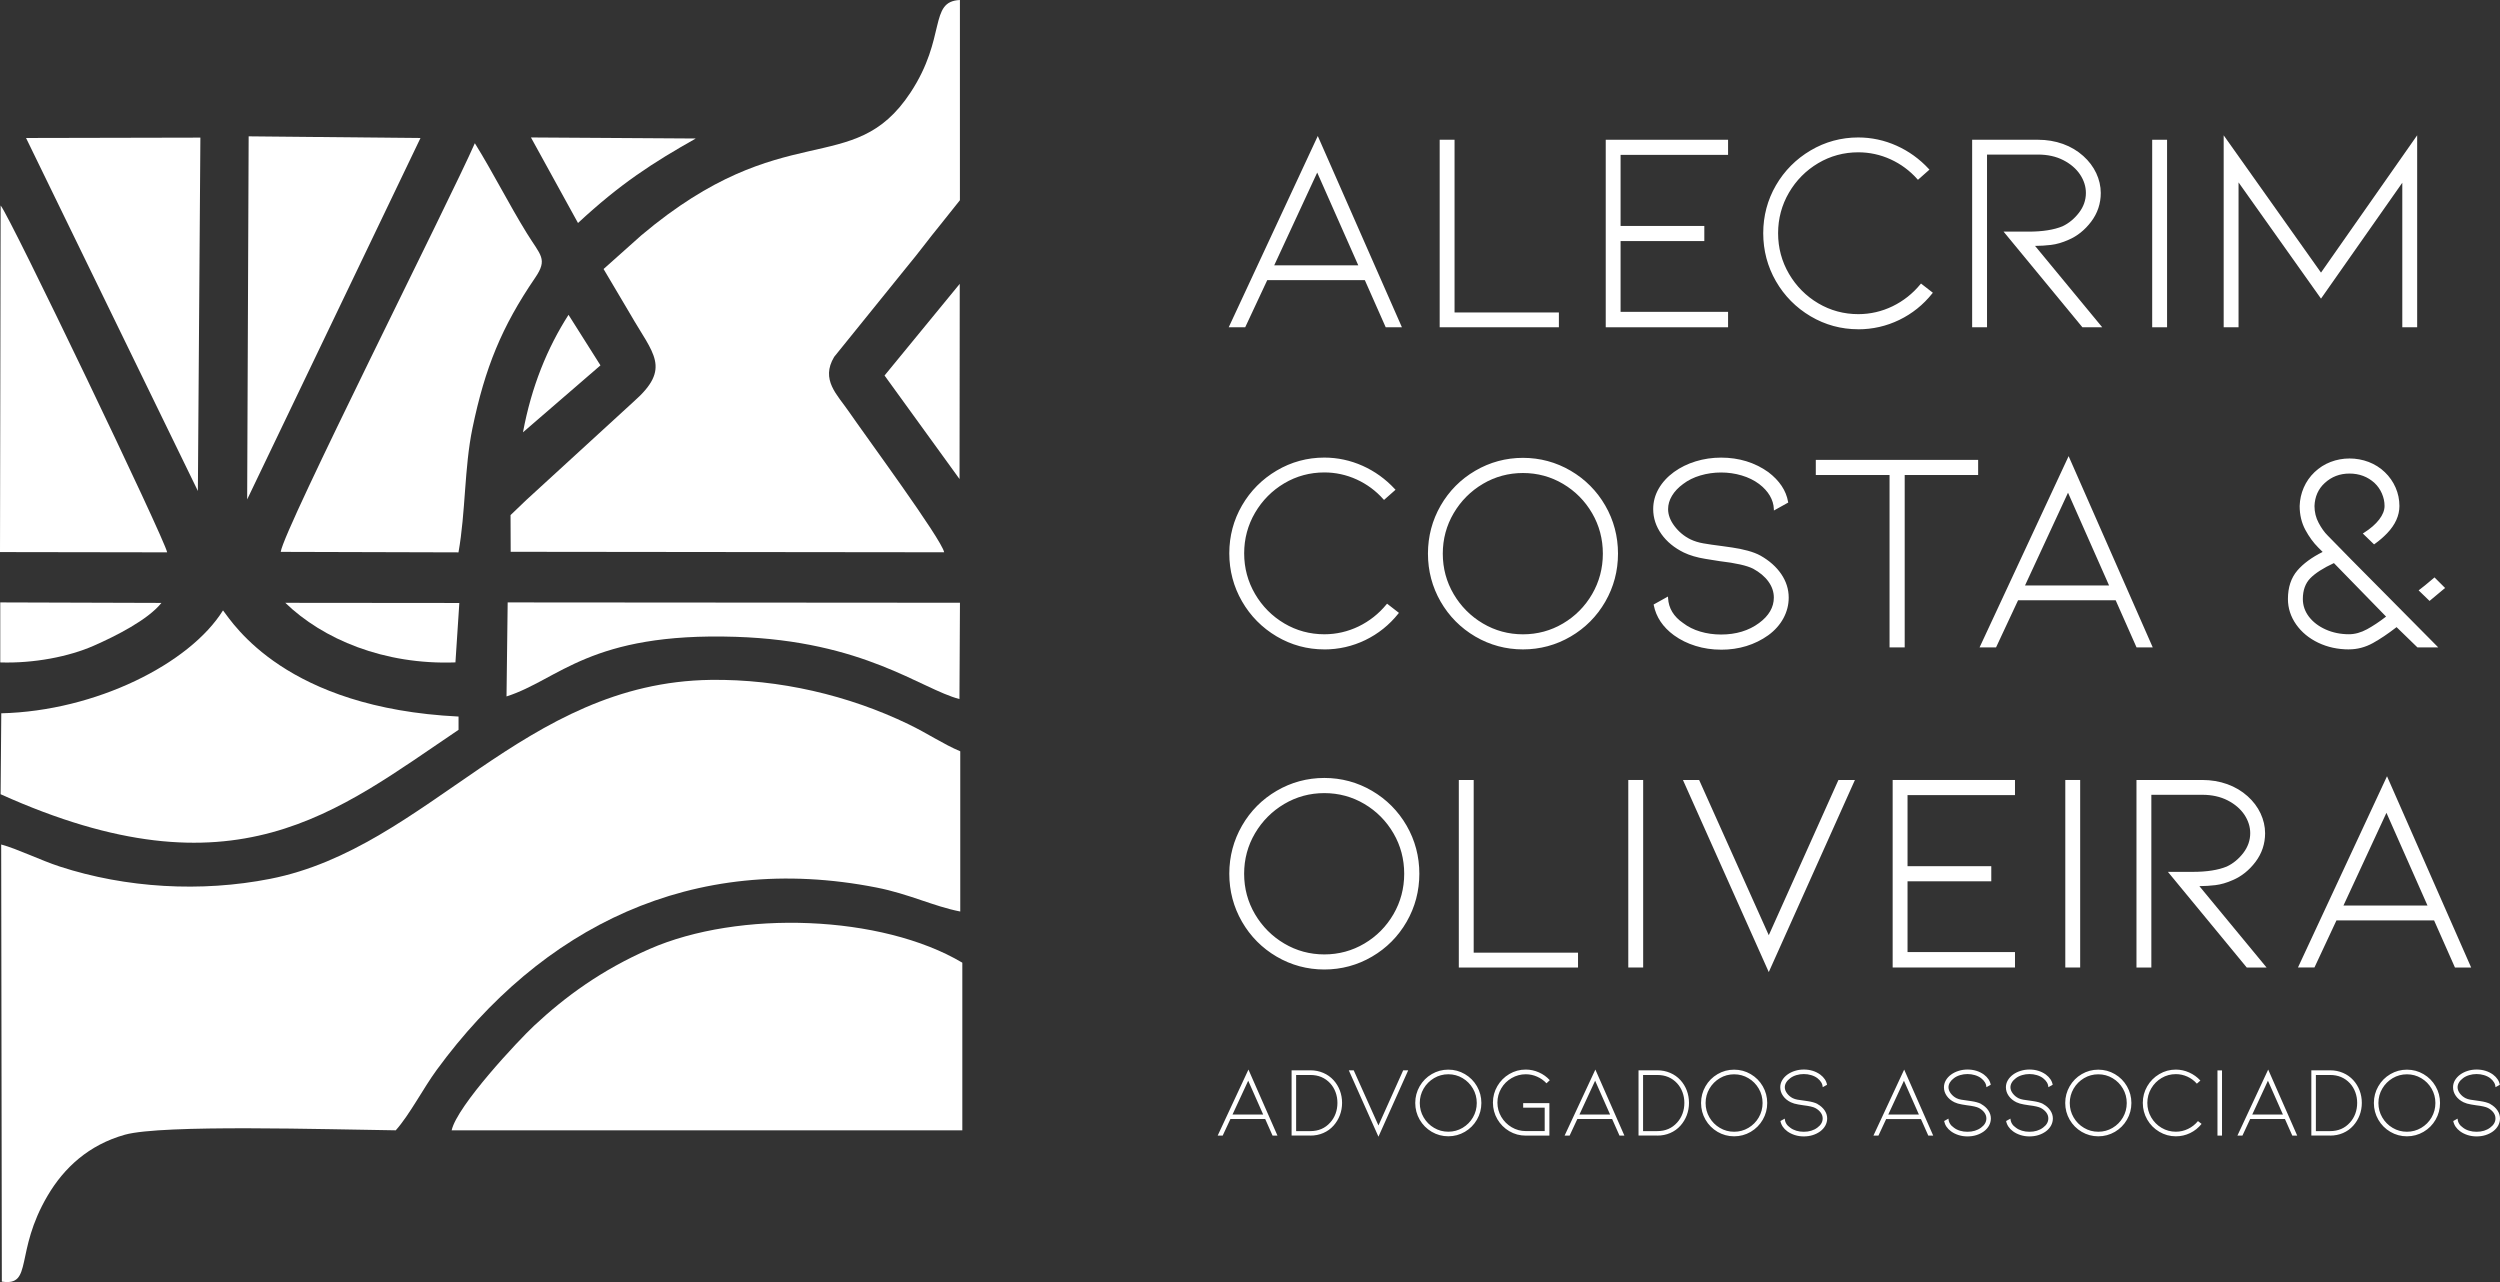 <svg xmlns="http://www.w3.org/2000/svg" width="234" height="120" viewBox="0 0 234 120" fill="none"><rect x="0" y="0" width="234" height="120" fill="#333333" stroke="none"/><g clip-path="url(#clip0_607_461)"><path fill-rule="evenodd" clip-rule="evenodd" d="M0.111 79.048L0.172 119.959C3.127 120.412 1.326 117.22 4.462 111.907C5.993 109.31 8.295 107.163 11.697 106.207C15.22 105.235 30.592 105.716 37.042 105.798C38.336 104.351 39.629 101.843 40.879 100.14C50.654 86.79 64.793 79.684 82.039 83.073C85.092 83.671 87.391 84.836 89.88 85.318V70.321C88.295 69.656 86.862 68.668 85.032 67.785C79.433 65.081 72.939 63.554 66.534 63.637C48.974 63.865 40.064 79.352 25.291 82.259C18.829 83.532 11.793 83.13 5.587 81.106C3.796 80.523 1.602 79.441 0.111 79.045V79.048Z" fill="white"></path><path fill-rule="evenodd" clip-rule="evenodd" d="M47.797 51.648L88.374 51.693C88.136 50.467 81.008 40.794 79.445 38.514C78.373 36.95 76.784 35.55 78.081 33.4L84.765 25.129C86.144 23.467 86.864 22.444 87.999 21.06L89.848 18.742V0C86.906 0.133 88.627 3.499 85.219 8.67C79.828 16.846 73.448 10.725 60.039 22.017L56.494 25.18L58.996 29.407C61.139 33.147 62.877 34.442 59.329 37.577L49.274 46.788L47.787 48.213L47.8 51.645L47.797 51.648Z" fill="white"></path><path fill-rule="evenodd" clip-rule="evenodd" d="M90.07 90.105C82.517 85.625 69.178 85.15 60.788 88.829C56.304 90.796 52.934 93.262 50.013 95.986C48.555 97.344 42.784 103.49 42.273 105.802H90.073V90.102L90.07 90.105Z" fill="white"></path><path fill-rule="evenodd" clip-rule="evenodd" d="M0.12 66.765L0.057 74.34C22.005 84.231 31.502 75.989 42.92 68.311V67.069C26.752 66.278 21.85 58.399 20.873 57.133C17.778 62.114 8.96 66.556 0.12 66.765Z" fill="white"></path><path fill-rule="evenodd" clip-rule="evenodd" d="M26.276 51.655L42.914 51.702C43.592 47.893 43.45 43.818 44.223 40.075C45.393 34.429 46.963 30.579 50.086 26.006C51.3 24.227 50.6 23.923 49.306 21.82C47.587 19.031 46.173 16.194 44.445 13.404C42.184 18.587 26.54 49.556 26.276 51.655Z" fill="white"></path><path fill-rule="evenodd" clip-rule="evenodd" d="M23.135 46.747L39.357 12.919L23.274 12.761L23.135 46.747Z" fill="white"></path><path fill-rule="evenodd" clip-rule="evenodd" d="M18.521 45.955L18.756 12.881L2.438 12.916L18.521 45.955Z" fill="white"></path><path fill-rule="evenodd" clip-rule="evenodd" d="M0 51.674L15.645 51.699C15.461 50.546 0.904 20.196 0.06 19.233L0 51.674Z" fill="white"></path><path fill-rule="evenodd" clip-rule="evenodd" d="M47.413 65.185C52.328 63.615 55.214 59.169 68.858 59.606C80.888 59.989 86.18 64.479 89.804 65.432L89.852 56.417L47.518 56.386L47.41 65.185H47.413Z" fill="white"></path><path fill-rule="evenodd" clip-rule="evenodd" d="M82.793 35.148L89.813 44.84L89.832 26.567L82.793 35.148Z" fill="white"></path><path fill-rule="evenodd" clip-rule="evenodd" d="M42.629 62L42.994 56.439L26.705 56.424C30.212 59.824 35.945 62.247 42.629 62Z" fill="white"></path><path fill-rule="evenodd" clip-rule="evenodd" d="M0.029 62.003C3.174 62.101 6.44 61.468 8.777 60.439C10.825 59.539 13.844 58.019 15.109 56.433L0.025 56.386V62L0.029 62.003Z" fill="white"></path><path fill-rule="evenodd" clip-rule="evenodd" d="M54.101 20.873C58.086 17.175 61.095 15.24 65.126 12.964L49.696 12.866L54.101 20.873Z" fill="white"></path><path fill-rule="evenodd" clip-rule="evenodd" d="M48.954 40.461L56.203 34.198L53.213 29.467C51.231 32.564 49.75 36.168 48.951 40.461H48.954Z" fill="white"></path><path fill-rule="evenodd" clip-rule="evenodd" d="M115.167 104.741L114.444 106.292H113.975L116.854 100.111L119.571 106.292H119.111L118.423 104.741H115.17H115.167ZM116.832 101.153L115.363 104.32H118.233L116.832 101.153ZM122.653 106.292C123.084 106.292 123.487 106.213 123.858 106.052C124.229 105.893 124.549 105.662 124.819 105.361C125.076 105.073 125.272 104.747 125.412 104.383C125.548 104.019 125.618 103.636 125.618 103.227C125.618 102.819 125.548 102.436 125.412 102.071C125.272 101.707 125.076 101.384 124.819 101.102C124.549 100.808 124.229 100.58 123.858 100.422C123.487 100.263 123.088 100.181 122.653 100.181H120.893V106.286H122.653V106.292ZM121.318 100.618H122.653C123.405 100.618 124.023 100.878 124.505 101.397C124.724 101.634 124.892 101.913 125.009 102.23C125.126 102.546 125.183 102.879 125.183 103.23C125.183 103.582 125.126 103.924 125.009 104.24C124.892 104.557 124.724 104.833 124.505 105.073C124.029 105.605 123.411 105.871 122.653 105.871H121.318V100.621V100.618ZM129.023 105.342L131.338 100.184H131.807L129.023 106.394L126.249 100.184H126.709L129.023 105.342ZM135.562 106.356C136.12 106.356 136.636 106.216 137.112 105.938C137.588 105.659 137.965 105.279 138.241 104.801C138.517 104.323 138.656 103.8 138.656 103.237C138.656 102.673 138.517 102.151 138.241 101.672C137.965 101.194 137.588 100.814 137.112 100.536C136.636 100.257 136.12 100.118 135.562 100.118C135.003 100.118 134.487 100.257 134.011 100.536C133.535 100.814 133.158 101.194 132.882 101.672C132.606 102.151 132.467 102.673 132.467 103.237C132.467 103.8 132.606 104.323 132.882 104.801C133.158 105.279 133.535 105.659 134.011 105.938C134.487 106.216 135.003 106.356 135.562 106.356ZM135.562 100.551C136.043 100.551 136.491 100.672 136.896 100.912C137.305 101.153 137.626 101.479 137.867 101.891C138.105 102.303 138.225 102.749 138.225 103.24C138.225 103.731 138.105 104.177 137.867 104.589C137.629 105 137.305 105.323 136.896 105.567C136.487 105.808 136.043 105.928 135.562 105.928C135.08 105.928 134.632 105.808 134.227 105.567C133.818 105.327 133.494 105 133.253 104.589C133.012 104.177 132.892 103.731 132.892 103.24C132.892 102.749 133.012 102.303 133.253 101.891C133.494 101.479 133.821 101.156 134.227 100.912C134.636 100.672 135.08 100.551 135.562 100.551ZM145.023 103.256H142.569V103.68H144.583V105.868H142.813C142.338 105.868 141.894 105.748 141.488 105.507C141.082 105.266 140.759 104.94 140.518 104.535C140.28 104.126 140.159 103.683 140.159 103.202C140.159 102.721 140.28 102.277 140.518 101.872C140.755 101.467 141.079 101.147 141.488 100.909C141.897 100.672 142.338 100.551 142.813 100.551C143.178 100.551 143.527 100.624 143.866 100.773C144.205 100.919 144.5 101.128 144.751 101.397L145.061 101.106C144.773 100.792 144.433 100.548 144.04 100.374C143.647 100.2 143.238 100.111 142.813 100.111C142.255 100.111 141.741 100.251 141.272 100.529C140.803 100.808 140.429 101.185 140.153 101.657C139.877 102.128 139.738 102.645 139.738 103.202C139.738 103.759 139.877 104.285 140.153 104.757C140.429 105.228 140.803 105.605 141.272 105.881C141.741 106.156 142.255 106.295 142.813 106.295H145.023V103.262V103.256ZM147.639 104.741L146.916 106.292H146.447L149.326 100.111L152.043 106.292H151.584L150.896 104.741H147.642H147.639ZM149.304 101.153L147.836 104.32H150.705L149.304 101.153ZM155.125 106.292C155.557 106.292 155.959 106.213 156.33 106.052C156.701 105.893 157.022 105.662 157.291 105.361C157.548 105.073 157.745 104.747 157.884 104.383C158.02 104.019 158.09 103.636 158.09 103.227C158.09 102.819 158.02 102.436 157.884 102.071C157.745 101.707 157.548 101.384 157.291 101.102C157.022 100.808 156.701 100.58 156.33 100.422C155.959 100.263 155.56 100.181 155.125 100.181H153.366V106.286H155.125V106.292ZM153.791 100.618H155.125C155.877 100.618 156.495 100.878 156.977 101.397C157.196 101.634 157.364 101.913 157.481 102.23C157.599 102.546 157.656 102.879 157.656 103.23C157.656 103.582 157.599 103.924 157.481 104.24C157.364 104.557 157.196 104.833 156.977 105.073C156.502 105.605 155.883 105.871 155.125 105.871H153.791V100.621V100.618ZM162.314 106.359C162.872 106.359 163.389 106.219 163.867 105.941C164.343 105.662 164.72 105.282 164.996 104.804C165.272 104.326 165.412 103.803 165.412 103.24C165.412 102.676 165.272 102.154 164.996 101.676C164.72 101.197 164.343 100.817 163.867 100.539C163.392 100.26 162.875 100.121 162.314 100.121C161.752 100.121 161.239 100.26 160.763 100.539C160.288 100.817 159.91 101.197 159.634 101.676C159.359 102.154 159.219 102.676 159.219 103.24C159.219 103.803 159.359 104.326 159.634 104.804C159.91 105.282 160.288 105.662 160.763 105.941C161.239 106.219 161.756 106.359 162.314 106.359ZM162.314 100.555C162.796 100.555 163.243 100.675 163.649 100.916C164.058 101.156 164.378 101.482 164.619 101.894C164.857 102.306 164.977 102.752 164.977 103.243C164.977 103.734 164.857 104.18 164.619 104.592C164.381 105.004 164.058 105.327 163.649 105.57C163.24 105.811 162.796 105.931 162.314 105.931C161.832 105.931 161.385 105.811 160.979 105.57C160.57 105.33 160.246 105.004 160.005 104.592C159.764 104.18 159.644 103.734 159.644 103.243C159.644 102.752 159.764 102.306 160.005 101.894C160.246 101.482 160.573 101.159 160.979 100.916C161.388 100.675 161.832 100.555 162.314 100.555ZM170.111 103.335C170.399 103.496 170.624 103.696 170.783 103.93C170.942 104.164 171.024 104.418 171.024 104.687C171.024 104.918 170.967 105.14 170.856 105.349C170.742 105.558 170.58 105.741 170.368 105.9C169.93 106.213 169.416 106.368 168.833 106.368C168.544 106.368 168.269 106.327 168.005 106.245C167.742 106.162 167.508 106.048 167.298 105.896C166.94 105.634 166.724 105.311 166.648 104.928L167.054 104.703C167.073 105.048 167.241 105.33 167.561 105.548C167.723 105.675 167.917 105.77 168.135 105.836C168.354 105.903 168.586 105.934 168.833 105.934C169.334 105.934 169.759 105.805 170.104 105.548C170.437 105.304 170.602 105.016 170.602 104.684C170.602 104.491 170.542 104.307 170.418 104.139C170.295 103.971 170.127 103.826 169.905 103.708C169.699 103.601 169.328 103.518 168.795 103.455C168.75 103.449 168.592 103.423 168.319 103.379C168.047 103.335 167.812 103.265 167.619 103.173C167.311 103.024 167.07 102.825 166.896 102.578C166.721 102.331 166.632 102.062 166.632 101.774C166.632 101.543 166.689 101.324 166.807 101.121C166.924 100.919 167.086 100.738 167.301 100.58C167.508 100.431 167.742 100.314 168.009 100.232C168.272 100.149 168.548 100.108 168.836 100.108C169.42 100.108 169.93 100.263 170.371 100.577C170.735 100.852 170.948 101.172 171.011 101.536L170.605 101.761C170.599 101.606 170.555 101.454 170.469 101.311C170.383 101.169 170.263 101.036 170.108 100.916C169.94 100.789 169.743 100.694 169.524 100.631C169.305 100.564 169.077 100.532 168.836 100.532C168.595 100.532 168.367 100.564 168.145 100.631C167.923 100.697 167.729 100.792 167.568 100.916C167.406 101.036 167.279 101.169 167.19 101.315C167.102 101.463 167.057 101.612 167.057 101.771C167.057 101.964 167.13 102.157 167.273 102.347C167.416 102.537 167.596 102.686 167.809 102.793C167.942 102.857 168.085 102.901 168.246 102.929C168.405 102.958 168.611 102.986 168.861 103.018C168.906 103.024 169.014 103.04 169.191 103.066C169.366 103.091 169.537 103.126 169.699 103.17C169.86 103.214 170 103.268 170.114 103.328L170.111 103.335ZM176.544 104.744L175.821 106.295H175.352L178.231 100.114L180.949 106.295H180.489L179.801 104.744H176.548H176.544ZM178.209 101.156L176.741 104.323H179.611L178.209 101.156ZM185.432 103.335C185.721 103.496 185.946 103.696 186.104 103.93C186.263 104.164 186.345 104.418 186.345 104.687C186.345 104.918 186.288 105.14 186.177 105.349C186.063 105.558 185.901 105.741 185.689 105.9C185.251 106.213 184.738 106.368 184.154 106.368C183.866 106.368 183.59 106.327 183.327 106.245C183.064 106.162 182.829 106.048 182.62 105.896C182.261 105.634 182.046 105.311 181.97 104.928L182.375 104.703C182.395 105.048 182.563 105.33 182.883 105.548C183.045 105.675 183.238 105.77 183.457 105.836C183.676 105.903 183.907 105.934 184.154 105.934C184.655 105.934 185.08 105.805 185.426 105.548C185.759 105.304 185.924 105.016 185.924 104.684C185.924 104.491 185.863 104.307 185.74 104.139C185.616 103.971 185.448 103.826 185.226 103.708C185.02 103.601 184.649 103.518 184.116 103.455C184.072 103.449 183.913 103.423 183.641 103.379C183.368 103.335 183.133 103.265 182.94 103.173C182.632 103.024 182.391 102.825 182.217 102.578C182.043 102.331 181.954 102.062 181.954 101.774C181.954 101.543 182.011 101.324 182.128 101.121C182.245 100.919 182.407 100.738 182.623 100.58C182.829 100.431 183.064 100.314 183.33 100.232C183.593 100.149 183.869 100.108 184.157 100.108C184.741 100.108 185.251 100.263 185.692 100.577C186.057 100.852 186.269 101.172 186.333 101.536L185.927 101.761C185.92 101.606 185.876 101.454 185.79 101.311C185.705 101.169 185.584 101.036 185.429 100.916C185.261 100.789 185.064 100.694 184.846 100.631C184.627 100.564 184.398 100.532 184.157 100.532C183.916 100.532 183.688 100.564 183.466 100.631C183.244 100.697 183.051 100.792 182.889 100.916C182.727 101.036 182.601 101.169 182.512 101.315C182.423 101.463 182.379 101.612 182.379 101.771C182.379 101.964 182.452 102.157 182.594 102.347C182.74 102.537 182.918 102.686 183.13 102.793C183.263 102.857 183.406 102.901 183.568 102.929C183.726 102.958 183.932 102.986 184.183 103.018C184.227 103.024 184.335 103.04 184.513 103.066C184.687 103.091 184.858 103.126 185.02 103.17C185.182 103.214 185.321 103.268 185.435 103.328L185.432 103.335ZM191.235 103.335C191.523 103.496 191.748 103.696 191.907 103.93C192.065 104.164 192.148 104.418 192.148 104.687C192.148 104.918 192.091 105.14 191.98 105.349C191.866 105.558 191.704 105.741 191.492 105.9C191.054 106.213 190.54 106.368 189.957 106.368C189.668 106.368 189.392 106.327 189.129 106.245C188.866 106.162 188.632 106.048 188.422 105.896C188.064 105.634 187.848 105.311 187.772 104.928L188.178 104.703C188.197 105.048 188.365 105.33 188.685 105.548C188.847 105.675 189.041 105.77 189.259 105.836C189.478 105.903 189.71 105.934 189.957 105.934C190.458 105.934 190.883 105.805 191.225 105.548C191.558 105.304 191.723 105.016 191.723 104.684C191.723 104.491 191.663 104.307 191.539 104.139C191.415 103.971 191.247 103.826 191.025 103.708C190.819 103.601 190.448 103.518 189.916 103.455C189.871 103.449 189.713 103.423 189.44 103.379C189.167 103.335 188.933 103.265 188.739 103.173C188.432 103.024 188.191 102.825 188.016 102.578C187.842 102.331 187.753 102.062 187.753 101.774C187.753 101.543 187.81 101.324 187.928 101.121C188.045 100.919 188.207 100.738 188.422 100.58C188.628 100.431 188.863 100.314 189.129 100.232C189.392 100.149 189.668 100.108 189.957 100.108C190.54 100.108 191.051 100.263 191.492 100.577C191.856 100.852 192.069 101.172 192.132 101.536L191.726 101.761C191.72 101.606 191.675 101.454 191.59 101.311C191.504 101.169 191.384 101.036 191.228 100.916C191.06 100.789 190.864 100.694 190.645 100.631C190.426 100.564 190.198 100.532 189.957 100.532C189.716 100.532 189.488 100.564 189.266 100.631C189.044 100.697 188.85 100.792 188.689 100.916C188.527 101.036 188.4 101.169 188.311 101.315C188.222 101.463 188.178 101.612 188.178 101.771C188.178 101.964 188.251 102.157 188.394 102.347C188.54 102.537 188.717 102.686 188.93 102.793C189.063 102.857 189.205 102.901 189.367 102.929C189.526 102.958 189.732 102.986 189.982 103.018C190.027 103.024 190.134 103.04 190.312 103.066C190.486 103.091 190.658 103.126 190.819 103.17C190.981 103.214 191.121 103.268 191.235 103.328V103.335ZM196.4 106.359C196.958 106.359 197.475 106.219 197.954 105.941C198.429 105.662 198.807 105.282 199.083 104.804C199.358 104.326 199.498 103.803 199.498 103.24C199.498 102.676 199.358 102.154 199.083 101.676C198.807 101.197 198.429 100.817 197.954 100.539C197.478 100.26 196.961 100.121 196.4 100.121C195.839 100.121 195.325 100.26 194.849 100.539C194.374 100.817 193.997 101.197 193.721 101.676C193.445 102.154 193.305 102.676 193.305 103.24C193.305 103.803 193.445 104.326 193.721 104.804C193.997 105.282 194.374 105.662 194.849 105.941C195.325 106.219 195.842 106.359 196.4 106.359ZM196.4 100.555C196.882 100.555 197.329 100.675 197.735 100.916C198.144 101.156 198.464 101.482 198.705 101.894C198.943 102.306 199.063 102.752 199.063 103.243C199.063 103.734 198.943 104.18 198.705 104.592C198.467 105.004 198.144 105.327 197.735 105.57C197.326 105.811 196.882 105.931 196.4 105.931C195.918 105.931 195.471 105.811 195.065 105.57C194.656 105.33 194.333 105.004 194.092 104.592C193.851 104.18 193.73 103.734 193.73 103.243C193.73 102.752 193.851 102.306 194.092 101.894C194.333 101.482 194.659 101.159 195.065 100.916C195.474 100.675 195.918 100.555 196.4 100.555ZM203.661 106.359C204.13 106.359 204.578 106.257 204.996 106.055C205.415 105.852 205.773 105.564 206.068 105.197L205.729 104.934C205.472 105.247 205.164 105.491 204.803 105.665C204.441 105.839 204.061 105.928 203.661 105.928C203.179 105.928 202.732 105.808 202.326 105.567C201.917 105.327 201.594 104.997 201.353 104.586C201.112 104.171 200.991 103.721 200.991 103.233C200.991 102.746 201.112 102.293 201.353 101.881C201.594 101.467 201.92 101.14 202.326 100.9C202.735 100.659 203.179 100.539 203.661 100.539C204.039 100.539 204.397 100.618 204.739 100.773C205.082 100.928 205.377 101.15 205.627 101.432L205.957 101.14C205.656 100.814 205.307 100.564 204.907 100.384C204.508 100.206 204.092 100.114 203.661 100.114C203.103 100.114 202.586 100.254 202.111 100.536C201.635 100.817 201.258 101.197 200.982 101.672C200.706 102.147 200.566 102.667 200.566 103.23C200.566 103.794 200.706 104.316 200.982 104.795C201.258 105.273 201.635 105.653 202.111 105.934C202.586 106.216 203.103 106.359 203.661 106.359ZM207.98 106.292V100.187H207.555V106.292H207.98ZM210.615 104.741L209.892 106.292H209.423L212.302 100.111L215.019 106.292H214.559L213.871 104.741H210.618H210.615ZM212.279 101.153L210.811 104.32H213.681L212.279 101.153ZM218.101 106.292C218.532 106.292 218.935 106.213 219.306 106.052C219.677 105.893 219.997 105.662 220.267 105.361C220.524 105.073 220.72 104.747 220.86 104.383C220.996 104.019 221.066 103.636 221.066 103.227C221.066 102.819 220.996 102.436 220.86 102.071C220.72 101.707 220.524 101.384 220.267 101.102C219.997 100.808 219.677 100.58 219.306 100.422C218.935 100.263 218.535 100.181 218.101 100.181H216.341V106.286H218.101V106.292ZM216.766 100.618H218.101C218.853 100.618 219.471 100.878 219.953 101.397C220.172 101.634 220.34 101.913 220.457 102.23C220.574 102.546 220.631 102.879 220.631 103.23C220.631 103.582 220.574 103.924 220.457 104.24C220.34 104.557 220.172 104.833 219.953 105.073C219.477 105.605 218.859 105.871 218.101 105.871H216.766V100.621V100.618ZM225.289 106.359C225.847 106.359 226.364 106.219 226.843 105.941C227.319 105.662 227.696 105.282 227.972 104.804C228.248 104.326 228.387 103.803 228.387 103.24C228.387 102.676 228.248 102.154 227.972 101.676C227.696 101.197 227.319 100.817 226.843 100.539C226.367 100.26 225.851 100.121 225.289 100.121C224.728 100.121 224.214 100.26 223.739 100.539C223.263 100.817 222.886 101.197 222.61 101.676C222.334 102.154 222.195 102.676 222.195 103.24C222.195 103.803 222.334 104.326 222.61 104.804C222.886 105.282 223.263 105.662 223.739 105.941C224.214 106.219 224.731 106.359 225.289 106.359ZM225.289 100.555C225.771 100.555 226.218 100.675 226.624 100.916C227.033 101.156 227.354 101.482 227.595 101.894C227.832 102.306 227.953 102.752 227.953 103.243C227.953 103.734 227.832 104.18 227.595 104.592C227.357 105.004 227.033 105.327 226.624 105.57C226.215 105.811 225.771 105.931 225.289 105.931C224.807 105.931 224.36 105.811 223.954 105.57C223.545 105.33 223.222 105.004 222.981 104.592C222.74 104.18 222.62 103.734 222.62 103.243C222.62 102.752 222.74 102.306 222.981 101.894C223.222 101.482 223.549 101.159 223.954 100.916C224.363 100.675 224.807 100.555 225.289 100.555ZM233.086 103.335C233.375 103.496 233.6 103.696 233.759 103.93C233.917 104.164 234 104.418 234 104.687C234 104.918 233.942 105.14 233.832 105.349C233.717 105.558 233.556 105.741 233.343 105.9C232.906 106.213 232.392 106.368 231.809 106.368C231.52 106.368 231.244 106.327 230.981 106.245C230.718 106.162 230.483 106.048 230.274 105.896C229.916 105.634 229.7 105.311 229.624 104.928L230.03 104.703C230.049 105.048 230.217 105.33 230.537 105.548C230.699 105.675 230.892 105.77 231.111 105.836C231.33 105.903 231.561 105.934 231.809 105.934C232.31 105.934 232.734 105.805 233.077 105.548C233.41 105.304 233.575 105.016 233.575 104.684C233.575 104.491 233.514 104.307 233.391 104.139C233.267 103.971 233.099 103.826 232.877 103.708C232.671 103.601 232.3 103.518 231.767 103.455C231.723 103.449 231.564 103.423 231.292 103.379C231.019 103.335 230.784 103.265 230.591 103.173C230.283 103.024 230.042 102.825 229.868 102.578C229.694 102.331 229.605 102.062 229.605 101.774C229.605 101.543 229.662 101.324 229.779 101.121C229.897 100.919 230.058 100.738 230.274 100.58C230.48 100.431 230.715 100.314 230.981 100.232C231.244 100.149 231.52 100.108 231.809 100.108C232.392 100.108 232.902 100.263 233.343 100.577C233.708 100.852 233.92 101.172 233.984 101.536L233.578 101.761C233.572 101.606 233.527 101.454 233.441 101.311C233.356 101.169 233.235 101.036 233.08 100.916C232.912 100.789 232.715 100.694 232.497 100.631C232.278 100.564 232.05 100.532 231.809 100.532C231.568 100.532 231.339 100.564 231.117 100.631C230.895 100.697 230.702 100.792 230.54 100.916C230.379 101.036 230.252 101.169 230.163 101.315C230.074 101.463 230.03 101.612 230.03 101.771C230.03 101.964 230.103 102.157 230.245 102.347C230.391 102.537 230.569 102.686 230.781 102.793C230.914 102.857 231.057 102.901 231.219 102.929C231.377 102.958 231.583 102.986 231.834 103.018C231.878 103.024 231.986 103.04 232.164 103.066C232.338 103.091 232.509 103.126 232.671 103.17C232.833 103.214 232.972 103.268 233.086 103.328V103.335Z" fill="white"></path><path d="M118.553 26.133L116.492 30.541H115.154L123.341 12.96L131.072 30.541H129.762L127.809 26.133H118.553ZM123.287 15.927L119.115 24.93H127.273L123.287 15.927Z" fill="white"></path><path d="M131.218 30.633H129.702L129.677 30.576L127.749 26.222H118.614L116.553 30.629H115.009L115.072 30.496L123.345 12.729L123.427 12.919L131.218 30.629V30.633ZM129.826 30.446H130.933L123.342 13.188L115.304 30.446H116.432L118.494 26.038H127.87L127.895 26.095L129.823 30.449L129.826 30.446ZM127.423 25.021H118.972L123.294 15.696L127.423 25.021ZM119.264 24.835H127.134L123.291 16.152L119.267 24.835H119.264Z" fill="white"></path><path d="M134.846 30.541V13.176H136.051V29.341H145.817V30.544H134.849L134.846 30.541Z" fill="white"></path><path d="M145.909 30.633H134.754V13.081H136.146V29.246H145.912V30.636L145.909 30.633ZM134.941 30.446H145.722V29.429H135.956V13.264H134.941V30.443V30.446Z" fill="white"></path><path d="M150.389 30.541V13.176H161.651V14.404H151.59V21.244H159.429V22.473H151.59V29.284H161.651V30.541H150.389Z" fill="white"></path><path d="M161.747 30.633H150.297V13.081H161.747V14.496H151.686V21.149H159.524V22.564H151.686V29.189H161.747V30.633ZM150.484 30.446H161.56V29.375H151.499V22.374H159.337V21.333H151.499V14.306H161.56V13.264H150.484V30.443V30.446Z" fill="white"></path><path d="M173.932 30.727C172.343 30.727 170.872 30.325 169.518 29.524C168.161 28.723 167.093 27.64 166.306 26.279C165.523 24.917 165.13 23.432 165.13 21.83C165.13 20.227 165.523 18.749 166.306 17.393C167.089 16.041 168.161 14.962 169.518 14.161C170.872 13.359 172.343 12.957 173.932 12.957C175.162 12.957 176.345 13.211 177.477 13.717C178.609 14.224 179.605 14.943 180.461 15.867L179.525 16.697C178.812 15.896 177.969 15.272 176.998 14.829C176.025 14.385 175.004 14.161 173.935 14.161C172.562 14.161 171.294 14.502 170.137 15.19C168.976 15.874 168.053 16.808 167.368 17.983C166.68 19.157 166.338 20.44 166.338 21.83C166.338 23.22 166.68 24.502 167.368 25.677C168.053 26.852 168.979 27.783 170.137 28.47C171.294 29.154 172.562 29.499 173.935 29.499C175.077 29.499 176.161 29.249 177.185 28.752C178.209 28.255 179.088 27.558 179.82 26.668L180.784 27.415C179.944 28.467 178.929 29.28 177.734 29.86C176.538 30.439 175.273 30.727 173.935 30.727H173.932Z" fill="white"></path><path d="M173.932 30.819C172.334 30.819 170.834 30.411 169.471 29.604C168.107 28.796 167.017 27.694 166.227 26.323C165.438 24.952 165.038 23.438 165.038 21.827C165.038 20.215 165.438 18.708 166.227 17.346C167.017 15.985 168.107 14.886 169.471 14.081C170.834 13.274 172.337 12.866 173.932 12.866C175.169 12.866 176.377 13.125 177.515 13.635C178.654 14.145 179.668 14.876 180.531 15.807L180.597 15.877L179.519 16.83L179.456 16.76C178.755 15.972 177.915 15.351 176.96 14.914C176.003 14.477 174.985 14.256 173.935 14.256C172.585 14.256 171.323 14.598 170.184 15.272C169.046 15.947 168.123 16.874 167.448 18.03C166.773 19.186 166.43 20.462 166.43 21.83C166.43 23.198 166.773 24.474 167.448 25.63C168.123 26.785 169.043 27.713 170.184 28.388C171.323 29.062 172.585 29.404 173.935 29.404C175.058 29.404 176.136 29.154 177.144 28.666C178.153 28.175 179.028 27.485 179.748 26.608L179.805 26.538L180.914 27.4L180.854 27.476C180.011 28.533 178.974 29.363 177.772 29.945C176.57 30.528 175.277 30.823 173.932 30.823V30.819ZM173.932 13.052C172.369 13.052 170.901 13.451 169.566 14.243C168.231 15.031 167.163 16.108 166.389 17.441C165.615 18.774 165.225 20.253 165.225 21.83C165.225 23.407 165.618 24.889 166.389 26.231C167.163 27.574 168.231 28.654 169.566 29.442C170.901 30.23 172.369 30.633 173.932 30.633C175.248 30.633 176.513 30.344 177.69 29.774C178.837 29.217 179.833 28.429 180.648 27.428L179.83 26.795C179.104 27.659 178.226 28.346 177.224 28.834C176.19 29.337 175.083 29.591 173.932 29.591C172.55 29.591 171.253 29.239 170.086 28.549C168.919 27.859 167.974 26.909 167.283 25.724C166.592 24.54 166.24 23.229 166.24 21.83C166.24 20.43 166.592 19.119 167.283 17.935C167.974 16.751 168.919 15.801 170.086 15.111C171.253 14.42 172.55 14.069 173.932 14.069C175.01 14.069 176.054 14.297 177.033 14.746C177.985 15.18 178.825 15.794 179.529 16.57L180.325 15.867C179.494 14.99 178.524 14.297 177.436 13.809C176.32 13.309 175.14 13.056 173.929 13.056L173.932 13.052Z" fill="white"></path><path d="M194.958 30.541L187.735 21.779H189.875C191.194 21.779 192.266 21.611 193.087 21.273C193.693 20.988 194.219 20.557 194.666 19.977C195.11 19.398 195.335 18.762 195.335 18.068C195.335 17.444 195.148 16.852 194.774 16.292C194.4 15.731 193.864 15.272 193.169 14.914C192.475 14.559 191.673 14.379 190.763 14.379H185.892V30.544H184.688V13.179H190.76C191.581 13.179 192.348 13.309 193.062 13.565C193.775 13.822 194.4 14.192 194.936 14.674C195.452 15.136 195.849 15.662 196.125 16.25C196.401 16.839 196.54 17.444 196.54 18.068C196.54 19.046 196.245 19.924 195.659 20.699C195.069 21.475 194.374 22.029 193.572 22.368C193.02 22.618 192.481 22.773 191.955 22.837C191.429 22.9 190.871 22.932 190.284 22.932L196.572 30.547H194.967L194.958 30.541Z" fill="white"></path><path d="M196.762 30.633H194.914L194.885 30.598L187.535 21.681H189.875C191.179 21.681 192.247 21.513 193.049 21.181C193.636 20.905 194.156 20.478 194.59 19.914C195.022 19.354 195.24 18.73 195.24 18.062C195.24 17.46 195.056 16.881 194.695 16.336C194.33 15.791 193.804 15.338 193.125 14.99C192.447 14.642 191.651 14.468 190.76 14.468H185.985V30.633H184.593V13.081H190.76C191.588 13.081 192.371 13.214 193.094 13.473C193.817 13.733 194.454 14.113 194.996 14.601C195.519 15.069 195.928 15.611 196.207 16.206C196.487 16.805 196.632 17.428 196.632 18.062C196.632 19.056 196.328 19.962 195.732 20.75C195.136 21.535 194.419 22.108 193.607 22.45C193.049 22.701 192.498 22.862 191.965 22.925C191.499 22.982 191.001 23.011 190.481 23.017L196.769 30.633H196.762ZM195.003 30.446H196.366L190.078 22.83H190.278C190.865 22.83 191.423 22.799 191.94 22.739C192.453 22.678 192.989 22.523 193.531 22.279C194.318 21.95 195.006 21.396 195.583 20.639C196.157 19.882 196.445 19.018 196.445 18.065C196.445 17.457 196.309 16.862 196.039 16.288C195.77 15.715 195.377 15.193 194.873 14.743C194.349 14.271 193.728 13.904 193.03 13.654C192.33 13.401 191.565 13.271 190.763 13.271H184.783V30.449H185.798V14.284H190.76C191.68 14.284 192.504 14.468 193.211 14.829C193.918 15.193 194.47 15.665 194.85 16.235C195.234 16.808 195.427 17.425 195.427 18.065C195.427 18.777 195.196 19.439 194.739 20.031C194.286 20.62 193.744 21.067 193.125 21.355C192.295 21.697 191.201 21.871 189.875 21.871H187.935L195.003 30.446Z" fill="white"></path><path d="M201.54 30.541V13.176H202.745V30.541H201.54Z" fill="white"></path><path d="M202.837 30.633H201.445V13.081H202.837V30.633ZM201.632 30.446H202.647V13.268H201.632V30.446Z" fill="white"></path><path d="M224.947 30.541V16.808L217.242 27.789L209.43 16.782V30.541H208.225V12.96L217.239 25.677L226.149 12.96V30.541H224.944H224.947Z" fill="white"></path><path d="M226.247 30.633H224.855V17.105L217.246 27.951L209.528 17.074V30.633H208.136V12.666L217.246 25.516L226.247 12.663V30.633ZM225.043 30.446H226.06V13.258L217.246 25.842L217.169 25.734L208.323 13.258V30.449H209.337V16.491L209.509 16.732L217.246 27.631L225.046 16.516V30.452L225.043 30.446Z" fill="white"></path><path d="M123.956 60.689C122.368 60.689 120.897 60.287 119.543 59.486C118.186 58.684 117.117 57.601 116.331 56.24C115.547 54.878 115.154 53.393 115.154 51.791C115.154 50.189 115.547 48.71 116.331 47.355C117.114 46.003 118.186 44.923 119.543 44.122C120.897 43.321 122.368 42.919 123.956 42.919C125.187 42.919 126.369 43.172 127.501 43.678C128.633 44.185 129.629 44.904 130.485 45.828L129.55 46.658C128.836 45.857 127.993 45.233 127.023 44.79C126.049 44.346 125.028 44.122 123.96 44.122C122.587 44.122 121.318 44.464 120.161 45.151C119 45.835 118.078 46.769 117.393 47.944C116.705 49.118 116.362 50.401 116.362 51.791C116.362 53.181 116.705 54.463 117.393 55.638C118.078 56.813 119.004 57.744 120.161 58.431C121.318 59.115 122.587 59.46 123.96 59.46C125.101 59.46 126.186 59.21 127.21 58.713C128.234 58.216 129.112 57.519 129.845 56.629L130.809 57.377C129.968 58.428 128.954 59.242 127.758 59.821C126.563 60.401 125.298 60.689 123.96 60.689H123.956Z" fill="white"></path><path d="M123.957 60.784C122.359 60.784 120.859 60.375 119.495 59.568C118.132 58.76 117.041 57.658 116.252 56.287C115.462 54.916 115.062 53.403 115.062 51.791C115.062 50.179 115.462 48.672 116.252 47.31C117.041 45.949 118.132 44.85 119.495 44.046C120.859 43.238 122.362 42.83 123.957 42.83C125.193 42.83 126.401 43.09 127.54 43.599C128.678 44.109 129.693 44.84 130.555 45.772L130.622 45.841L129.544 46.794L129.48 46.725C128.779 45.936 127.939 45.316 126.985 44.879C126.027 44.442 125.009 44.22 123.96 44.22C122.609 44.22 121.347 44.562 120.209 45.236C119.07 45.911 118.148 46.839 117.472 47.994C116.797 49.15 116.454 50.426 116.454 51.794C116.454 53.162 116.797 54.438 117.472 55.594C118.148 56.75 119.067 57.677 120.209 58.352C121.347 59.026 122.609 59.368 123.96 59.368C125.082 59.368 126.16 59.118 127.169 58.631C128.177 58.14 129.052 57.45 129.772 56.572L129.829 56.503L130.939 57.364L130.879 57.44C130.035 58.498 128.998 59.327 127.797 59.91C126.595 60.492 125.301 60.787 123.957 60.787V60.784ZM123.957 43.017C122.393 43.017 120.925 43.416 119.59 44.207C118.256 44.996 117.187 46.072 116.413 47.405C115.64 48.739 115.25 50.217 115.25 51.794C115.25 53.371 115.643 54.853 116.413 56.196C117.187 57.538 118.256 58.618 119.59 59.406C120.925 60.195 122.393 60.597 123.957 60.597C125.273 60.597 126.538 60.309 127.714 59.739C128.862 59.181 129.858 58.393 130.672 57.392L129.854 56.759C129.128 57.624 128.25 58.311 127.248 58.798C126.214 59.302 125.108 59.555 123.957 59.555C122.574 59.555 121.277 59.204 120.11 58.513C118.944 57.823 117.999 56.873 117.307 55.689C116.616 54.505 116.264 53.194 116.264 51.794C116.264 50.395 116.616 49.084 117.307 47.899C117.999 46.715 118.944 45.765 120.11 45.075C121.277 44.385 122.574 44.033 123.957 44.033C125.035 44.033 126.078 44.261 127.058 44.711C128.009 45.145 128.849 45.759 129.553 46.535L130.349 45.832C129.518 44.955 128.548 44.261 127.46 43.773C126.344 43.273 125.165 43.02 123.953 43.02L123.957 43.017Z" fill="white"></path><path d="M142.55 60.689C140.962 60.689 139.49 60.293 138.136 59.498C136.779 58.707 135.711 57.63 134.924 56.265C134.141 54.904 133.748 53.422 133.748 51.816C133.748 50.211 134.141 48.732 134.924 47.367C135.708 46.006 136.779 44.929 138.136 44.135C139.49 43.343 140.962 42.947 142.55 42.947C144.139 42.947 145.61 43.343 146.964 44.135C148.321 44.926 149.39 46.006 150.176 47.367C150.959 48.729 151.352 50.214 151.352 51.816C151.352 53.419 150.959 54.904 150.176 56.265C149.39 57.627 148.321 58.707 146.964 59.498C145.61 60.29 144.139 60.689 142.55 60.689ZM142.55 44.179C141.177 44.179 139.909 44.521 138.752 45.208C137.591 45.895 136.668 46.82 135.983 47.985C135.295 49.15 134.953 50.429 134.953 51.819C134.953 53.21 135.295 54.489 135.983 55.654C136.668 56.819 137.594 57.747 138.752 58.434C139.909 59.118 141.177 59.463 142.55 59.463C143.923 59.463 145.188 59.121 146.349 58.434C147.509 57.747 148.426 56.822 149.104 55.654C149.783 54.489 150.122 53.21 150.122 51.819C150.122 50.429 149.783 49.153 149.104 47.985C148.426 46.82 147.509 45.892 146.349 45.208C145.188 44.524 143.923 44.179 142.55 44.179Z" fill="white"></path><path d="M142.55 60.784C140.952 60.784 139.453 60.379 138.089 59.581C136.726 58.783 135.635 57.684 134.845 56.316C134.056 54.945 133.656 53.434 133.656 51.819C133.656 50.205 134.056 48.697 134.845 47.323C135.635 45.952 136.726 44.853 138.089 44.059C139.453 43.261 140.955 42.855 142.55 42.855C144.145 42.855 145.648 43.261 147.012 44.059C148.375 44.856 149.466 45.955 150.255 47.323C151.045 48.694 151.445 50.208 151.445 51.819C151.445 53.431 151.045 54.945 150.255 56.316C149.466 57.687 148.375 58.786 147.012 59.581C145.648 60.379 144.145 60.784 142.55 60.784ZM142.55 43.045C140.987 43.045 139.519 43.441 138.184 44.22C136.849 45.002 135.781 46.079 135.007 47.418C134.233 48.761 133.843 50.239 133.843 51.819C133.843 53.4 134.237 54.878 135.007 56.221C135.781 57.563 136.849 58.64 138.184 59.419C139.519 60.198 140.987 60.594 142.55 60.594C144.114 60.594 145.582 60.198 146.917 59.419C148.252 58.64 149.32 57.563 150.094 56.221C150.867 54.878 151.257 53.4 151.257 51.819C151.257 50.239 150.864 48.761 150.094 47.418C149.32 46.075 148.252 44.999 146.917 44.22C145.582 43.441 144.114 43.045 142.55 43.045ZM142.55 59.555C141.168 59.555 139.871 59.204 138.704 58.514C137.537 57.823 136.592 56.876 135.901 55.702C135.21 54.527 134.858 53.222 134.858 51.819C134.858 50.417 135.21 49.112 135.901 47.937C136.592 46.763 137.534 45.819 138.704 45.126C139.874 44.432 141.168 44.084 142.55 44.084C143.933 44.084 145.227 44.435 146.397 45.126C147.563 45.816 148.502 46.763 149.187 47.937C149.869 49.112 150.217 50.42 150.217 51.819C150.217 53.219 149.872 54.524 149.187 55.702C148.505 56.876 147.567 57.823 146.397 58.514C145.227 59.204 143.933 59.555 142.55 59.555ZM142.55 44.274C141.2 44.274 139.938 44.616 138.799 45.29C137.658 45.965 136.738 46.889 136.063 48.036C135.388 49.182 135.045 50.455 135.045 51.823C135.045 53.191 135.388 54.464 136.063 55.61C136.738 56.756 137.658 57.681 138.799 58.355C139.938 59.03 141.2 59.372 142.55 59.372C143.901 59.372 145.163 59.03 146.301 58.355C147.443 57.681 148.356 56.756 149.022 55.61C149.688 54.464 150.027 53.191 150.027 51.823C150.027 50.455 149.691 49.182 149.022 48.036C148.356 46.889 147.44 45.965 146.301 45.29C145.163 44.616 143.901 44.274 142.55 44.274Z" fill="white"></path><path d="M166.64 53.783C167.093 54.451 167.321 55.166 167.321 55.933C167.321 56.591 167.16 57.218 166.839 57.817C166.519 58.415 166.056 58.934 165.447 59.378C164.198 60.268 162.746 60.714 161.088 60.714C160.266 60.714 159.483 60.597 158.735 60.366C157.986 60.135 157.317 59.805 156.728 59.378C155.71 58.63 155.095 57.712 154.882 56.626L156.033 55.986C156.087 56.965 156.569 57.769 157.479 58.39C157.942 58.748 158.487 59.017 159.109 59.204C159.734 59.391 160.393 59.482 161.088 59.482C162.514 59.482 163.719 59.118 164.699 58.387C165.644 57.693 166.116 56.873 166.116 55.929C166.116 55.379 165.942 54.859 165.596 54.378C165.248 53.897 164.763 53.488 164.138 53.149C163.548 52.849 162.495 52.608 160.98 52.427C160.853 52.408 160.406 52.339 159.629 52.215C158.852 52.092 158.189 51.895 157.635 51.626C156.759 51.199 156.075 50.635 155.574 49.929C155.076 49.226 154.825 48.466 154.825 47.646C154.825 46.987 154.99 46.367 155.32 45.787C155.65 45.208 156.119 44.698 156.725 44.252C157.314 43.824 157.983 43.495 158.732 43.264C159.48 43.032 160.266 42.915 161.084 42.915C162.743 42.915 164.198 43.362 165.444 44.252C166.478 45.037 167.084 45.946 167.264 46.978L166.113 47.617C166.094 47.174 165.967 46.747 165.726 46.335C165.485 45.927 165.143 45.553 164.696 45.214C164.214 44.856 163.662 44.587 163.038 44.4C162.413 44.214 161.763 44.122 161.084 44.122C160.406 44.122 159.753 44.217 159.118 44.4C158.484 44.587 157.936 44.859 157.473 45.214C157.01 45.553 156.652 45.933 156.401 46.351C156.151 46.769 156.027 47.203 156.027 47.646C156.027 48.197 156.233 48.745 156.642 49.289C157.051 49.834 157.562 50.255 158.167 50.559C158.541 50.736 158.957 50.866 159.41 50.946C159.864 51.025 160.45 51.11 161.164 51.199C161.287 51.218 161.601 51.262 162.099 51.332C162.597 51.401 163.079 51.503 163.545 51.626C164.011 51.75 164.401 51.902 164.721 52.079C165.543 52.541 166.18 53.108 166.633 53.776L166.64 53.783Z" fill="white"></path><path d="M161.09 60.809C160.263 60.809 159.464 60.692 158.709 60.458C157.954 60.227 157.27 59.888 156.677 59.457C155.643 58.697 155.012 57.753 154.793 56.648L154.78 56.582L156.122 55.835L156.131 55.983C156.182 56.927 156.654 57.712 157.536 58.314C157.993 58.665 158.528 58.934 159.14 59.115C159.752 59.299 160.412 59.391 161.094 59.391C162.492 59.391 163.687 59.029 164.651 58.314C165.568 57.639 166.031 56.838 166.031 55.933C166.031 55.404 165.862 54.901 165.526 54.438C165.19 53.969 164.708 53.567 164.1 53.235C163.526 52.94 162.473 52.7 160.976 52.526C160.849 52.507 160.399 52.437 159.622 52.31C158.842 52.184 158.161 51.984 157.603 51.715C156.718 51.281 156.011 50.702 155.507 49.989C154.999 49.274 154.739 48.485 154.739 47.652C154.739 46.978 154.91 46.338 155.247 45.749C155.583 45.16 156.061 44.635 156.677 44.185C157.27 43.754 157.954 43.416 158.712 43.184C159.47 42.95 160.269 42.833 161.094 42.833C162.765 42.833 164.249 43.289 165.507 44.185C166.56 44.983 167.185 45.92 167.365 46.972L167.378 47.038L166.037 47.785L166.031 47.633C166.015 47.209 165.888 46.791 165.656 46.395C165.422 45.999 165.086 45.629 164.651 45.3C164.182 44.951 163.633 44.682 163.021 44.502C161.794 44.134 160.399 44.134 159.156 44.502C158.535 44.685 157.993 44.955 157.542 45.3C157.089 45.629 156.737 46.003 156.496 46.408C156.255 46.81 156.134 47.231 156.134 47.656C156.134 48.184 156.334 48.716 156.731 49.242C157.13 49.771 157.631 50.189 158.224 50.483C158.589 50.657 158.998 50.784 159.442 50.86C159.898 50.939 160.485 51.025 161.189 51.113C161.316 51.132 161.626 51.177 162.127 51.246C162.622 51.316 163.113 51.417 163.583 51.544C164.052 51.671 164.455 51.826 164.781 52.006C165.612 52.475 166.265 53.058 166.725 53.732C167.188 54.413 167.423 55.154 167.423 55.936C167.423 56.607 167.258 57.256 166.931 57.864C166.604 58.472 166.129 59.007 165.514 59.457C164.255 60.356 162.768 60.812 161.097 60.812L161.09 60.809ZM154.99 56.677C155.212 57.706 155.814 58.589 156.784 59.305C157.362 59.723 158.027 60.052 158.763 60.28C159.499 60.508 160.282 60.622 161.09 60.622C162.723 60.622 164.172 60.179 165.396 59.305C165.986 58.871 166.446 58.355 166.76 57.772C167.074 57.193 167.232 56.575 167.232 55.933C167.232 55.192 167.007 54.486 166.566 53.833C166.122 53.181 165.491 52.621 164.686 52.165C164.372 51.99 163.985 51.842 163.532 51.721C163.069 51.598 162.587 51.5 162.099 51.43C161.598 51.36 161.287 51.313 161.163 51.297C160.459 51.208 159.866 51.123 159.407 51.044C158.947 50.965 158.519 50.831 158.138 50.648C157.52 50.338 156.997 49.904 156.578 49.35C156.157 48.792 155.944 48.219 155.944 47.649C155.944 47.187 156.074 46.737 156.331 46.303C156.585 45.876 156.956 45.483 157.428 45.141C157.894 44.78 158.459 44.502 159.102 44.312C160.38 43.935 161.813 43.935 163.075 44.312C163.706 44.502 164.274 44.78 164.762 45.141C165.216 45.486 165.571 45.873 165.818 46.291C166.04 46.668 166.17 47.063 166.208 47.466L167.172 46.93C166.985 45.952 166.389 45.078 165.4 44.328C164.176 43.454 162.727 43.01 161.097 43.01C160.291 43.01 159.508 43.127 158.769 43.352C158.034 43.58 157.368 43.91 156.791 44.328C156.198 44.761 155.735 45.271 155.411 45.835C155.091 46.398 154.929 47.006 154.929 47.646C154.929 48.441 155.177 49.191 155.662 49.875C156.15 50.562 156.832 51.123 157.688 51.541C158.23 51.804 158.893 51.997 159.654 52.12C160.428 52.244 160.878 52.317 161.005 52.332C162.52 52.51 163.595 52.757 164.191 53.064C164.829 53.409 165.327 53.83 165.682 54.321C166.04 54.815 166.221 55.356 166.221 55.926C166.221 56.898 165.729 57.75 164.765 58.46C163.773 59.197 162.536 59.574 161.097 59.574C160.396 59.574 159.721 59.479 159.09 59.289C158.455 59.099 157.897 58.821 157.428 58.46C156.547 57.858 156.052 57.073 155.957 56.135L154.993 56.67L154.99 56.677Z" fill="white"></path><path d="M185.061 43.137V44.366H178.187V60.502H176.957V44.366H170.054V43.137H185.061Z" fill="white"></path><path d="M178.279 60.597H176.862V44.461H169.959V43.045H185.154V44.461H178.279V60.597ZM177.049 60.41H178.092V44.274H184.966V43.232H170.146V44.274H177.049V60.41Z" fill="white"></path><path d="M188.832 56.094L186.771 60.502H185.433L193.62 42.922L201.35 60.502H200.037L198.084 56.094H188.829H188.832ZM193.569 45.889L189.396 54.891H197.558L193.572 45.889H193.569Z" fill="white"></path><path d="M201.496 60.597H199.981L199.955 60.54L198.027 56.186H188.892L186.831 60.594H185.287L185.351 60.461L193.623 42.694L193.706 42.884L201.496 60.594V60.597ZM200.101 60.41H201.208L193.617 43.153L185.579 60.41H186.708L188.769 56.002H198.145L198.17 56.059L200.098 60.413L200.101 60.41ZM197.698 54.986H189.247L193.569 45.661L197.698 54.986ZM189.539 54.799H197.409L193.566 46.117L189.542 54.799H189.539Z" fill="white"></path><path d="M223.023 55.48C225.325 57.795 226.983 59.47 227.998 60.502H226.311L224.332 58.577C223.511 59.22 222.753 59.73 222.059 60.113C221.364 60.496 220.632 60.689 219.865 60.689C218.831 60.689 217.886 60.483 217.03 60.075C216.174 59.666 215.495 59.102 214.997 58.39C214.496 57.678 214.249 56.902 214.249 56.066C214.249 54.996 214.534 54.128 215.105 53.46C215.676 52.792 216.497 52.2 217.566 51.684L217.058 51.177C216.611 50.73 216.215 50.189 215.869 49.546C215.521 48.903 215.349 48.175 215.349 47.355C215.368 46.766 215.492 46.205 215.723 45.67C215.955 45.135 216.285 44.663 216.713 44.255C217.141 43.846 217.629 43.533 218.184 43.321C218.739 43.109 219.316 43.001 219.922 43.001C220.527 43.001 221.111 43.109 221.675 43.321C222.239 43.533 222.731 43.846 223.159 44.255C223.587 44.666 223.917 45.138 224.148 45.67C224.38 46.205 224.497 46.766 224.497 47.355C224.497 48.229 224.123 49.055 223.375 49.841C223.035 50.198 222.652 50.525 222.224 50.828L221.314 49.948C221.938 49.556 222.423 49.134 222.772 48.678C223.121 48.222 223.292 47.782 223.292 47.355C223.292 46.927 223.207 46.544 223.039 46.152C222.867 45.759 222.633 45.42 222.328 45.138C221.669 44.534 220.867 44.23 219.922 44.23C218.977 44.23 218.2 44.534 217.54 45.138C216.916 45.708 216.586 46.446 216.551 47.355C216.551 47.944 216.684 48.485 216.954 48.986C217.223 49.486 217.505 49.885 217.81 50.189C218.986 51.402 220.727 53.165 223.026 55.48H223.023ZM221.605 58.979C222.195 58.659 222.82 58.241 223.479 57.725L218.476 52.595C217.423 53.077 216.656 53.568 216.174 54.065C215.692 54.565 215.451 55.23 215.451 56.069C215.451 56.693 215.647 57.263 216.041 57.779C216.434 58.295 216.966 58.703 217.645 59.008C218.324 59.312 219.062 59.46 219.865 59.46C220.435 59.46 221.016 59.299 221.602 58.979H221.605ZM228.721 55.024L227.408 56.12L226.526 55.265L227.034 54.863L227.865 54.169L228.721 55.024Z" fill="white"></path><path d="M219.864 60.784C218.821 60.784 217.854 60.575 216.988 60.16C216.119 59.745 215.425 59.169 214.918 58.447C214.41 57.722 214.15 56.921 214.15 56.069C214.15 54.983 214.445 54.087 215.029 53.403C215.584 52.754 216.383 52.168 217.4 51.661L216.985 51.246C216.535 50.797 216.129 50.243 215.78 49.594C215.428 48.941 215.248 48.191 215.248 47.358C215.267 46.76 215.393 46.183 215.631 45.639C215.866 45.097 216.205 44.609 216.643 44.191C217.08 43.774 217.584 43.454 218.146 43.238C219.268 42.805 220.565 42.805 221.703 43.238C222.274 43.457 222.785 43.777 223.219 44.195C223.653 44.609 223.993 45.097 224.23 45.642C224.468 46.186 224.586 46.766 224.586 47.361C224.586 48.254 224.199 49.112 223.438 49.91C223.095 50.268 222.705 50.607 222.274 50.911L222.211 50.955L221.158 49.935L221.259 49.872C221.871 49.486 222.353 49.068 222.693 48.625C223.026 48.191 223.194 47.763 223.194 47.358C223.194 46.953 223.111 46.573 222.946 46.193C222.781 45.813 222.55 45.483 222.258 45.208C221.621 44.622 220.831 44.325 219.915 44.325C218.999 44.325 218.238 44.622 217.597 45.208C216.995 45.756 216.671 46.481 216.636 47.361C216.636 47.928 216.766 48.46 217.026 48.944C217.286 49.432 217.572 49.831 217.867 50.122C219.049 51.342 220.806 53.121 223.086 55.413C225.293 57.636 227.014 59.372 228.061 60.436L228.216 60.594H226.269L224.319 58.7C223.52 59.318 222.775 59.821 222.096 60.195C221.389 60.584 220.638 60.781 219.858 60.781L219.864 60.784ZM219.918 43.099C219.325 43.099 218.751 43.204 218.212 43.413C217.676 43.622 217.191 43.929 216.773 44.328C216.354 44.73 216.028 45.195 215.802 45.715C215.577 46.237 215.454 46.791 215.435 47.364C215.435 48.162 215.606 48.884 215.945 49.508C216.288 50.138 216.684 50.68 217.118 51.117L217.721 51.718L217.603 51.775C216.551 52.285 215.733 52.874 215.171 53.529C214.62 54.175 214.337 55.034 214.337 56.072C214.337 56.886 214.585 57.649 215.07 58.343C215.558 59.036 216.227 59.593 217.068 59.995C217.908 60.398 218.846 60.6 219.864 60.6C220.613 60.6 221.335 60.41 222.014 60.037C222.702 59.66 223.46 59.144 224.275 58.507L224.338 58.456L226.349 60.41H227.772C226.713 59.337 225.055 57.662 222.953 55.547C220.673 53.254 218.916 51.471 217.733 50.255C217.426 49.948 217.131 49.537 216.861 49.033C216.589 48.523 216.449 47.96 216.449 47.358C216.487 46.424 216.83 45.654 217.47 45.072C218.146 44.454 218.967 44.138 219.915 44.138C220.863 44.138 221.71 44.451 222.385 45.072C222.696 45.363 222.943 45.715 223.117 46.117C223.292 46.519 223.381 46.937 223.381 47.358C223.381 47.804 223.2 48.27 222.842 48.739C222.509 49.172 222.043 49.587 221.459 49.967L222.226 50.711C222.623 50.426 222.984 50.113 223.301 49.78C224.031 49.017 224.398 48.203 224.398 47.361C224.398 46.791 224.284 46.237 224.059 45.715C223.834 45.195 223.507 44.727 223.089 44.328C222.67 43.929 222.182 43.622 221.637 43.413C221.088 43.204 220.511 43.099 219.918 43.099ZM219.864 59.555C219.052 59.555 218.291 59.4 217.607 59.093C216.919 58.786 216.364 58.361 215.964 57.836C215.561 57.304 215.355 56.712 215.355 56.069C215.355 55.211 215.606 54.514 216.104 54.001C216.592 53.495 217.375 52.994 218.434 52.513L218.494 52.485L218.542 52.532L223.618 57.738L223.536 57.801C222.873 58.317 222.239 58.745 221.649 59.065C221.05 59.391 220.448 59.559 219.864 59.559V59.555ZM218.453 52.706C217.448 53.172 216.706 53.65 216.24 54.128C215.777 54.606 215.546 55.258 215.546 56.066C215.546 56.664 215.736 57.222 216.113 57.719C216.494 58.219 217.023 58.624 217.683 58.919C218.345 59.217 219.081 59.365 219.864 59.365C220.416 59.365 220.987 59.207 221.557 58.897C222.112 58.593 222.712 58.197 223.336 57.712L218.453 52.703V52.706ZM227.404 56.246L226.383 55.258L226.976 54.793L227.871 54.046L228.86 55.034L227.404 56.249V56.246ZM226.669 55.274L227.414 55.996L228.581 55.021L227.858 54.299L227.094 54.939L226.669 55.274Z" fill="white"></path><path d="M123.956 90.653C122.368 90.653 120.897 90.257 119.543 89.463C118.186 88.671 117.117 87.594 116.331 86.23C115.547 84.868 115.154 83.386 115.154 81.781C115.154 80.175 115.547 78.697 116.331 77.332C117.114 75.97 118.186 74.894 119.543 74.099C120.897 73.307 122.368 72.911 123.956 72.911C125.545 72.911 127.016 73.307 128.37 74.099C129.727 74.89 130.796 75.97 131.582 77.332C132.365 78.693 132.759 80.178 132.759 81.781C132.759 83.383 132.365 84.868 131.582 86.23C130.796 87.591 129.727 88.671 128.37 89.463C127.016 90.254 125.545 90.653 123.956 90.653ZM123.956 74.143C122.584 74.143 121.315 74.485 120.158 75.172C118.997 75.859 118.075 76.784 117.39 77.949C116.702 79.115 116.359 80.394 116.359 81.784C116.359 83.174 116.702 84.453 117.39 85.618C118.075 86.784 119 87.712 120.158 88.399C121.315 89.083 122.584 89.428 123.956 89.428C125.329 89.428 126.595 89.086 127.755 88.399C128.916 87.712 129.832 86.787 130.511 85.618C131.189 84.453 131.528 83.174 131.528 81.784C131.528 80.394 131.189 79.118 130.511 77.949C129.832 76.784 128.916 75.856 127.755 75.172C126.595 74.488 125.329 74.143 123.956 74.143Z" fill="white"></path><path d="M123.957 90.745C122.359 90.745 120.859 90.34 119.495 89.542C118.132 88.744 117.041 87.645 116.252 86.277C115.462 84.906 115.062 83.396 115.062 81.781C115.062 80.166 115.462 78.659 116.252 77.284C117.041 75.913 118.132 74.814 119.495 74.02C120.859 73.222 122.362 72.816 123.957 72.816C125.552 72.816 127.055 73.222 128.418 74.02C129.781 74.818 130.872 75.916 131.662 77.284C132.451 78.655 132.851 80.169 132.851 81.781C132.851 83.392 132.451 84.906 131.662 86.277C130.872 87.648 129.781 88.747 128.418 89.542C127.055 90.34 125.552 90.745 123.957 90.745ZM123.957 73.006C122.393 73.006 120.925 73.402 119.59 74.181C118.256 74.963 117.187 76.04 116.413 77.379C115.64 78.722 115.25 80.201 115.25 81.781C115.25 83.361 115.643 84.84 116.413 86.182C117.187 87.525 118.256 88.601 119.59 89.38C120.925 90.159 122.393 90.555 123.957 90.555C125.52 90.555 126.988 90.159 128.323 89.38C129.658 88.601 130.726 87.525 131.5 86.182C132.274 84.84 132.664 83.361 132.664 81.781C132.664 80.201 132.271 78.722 131.5 77.379C130.726 76.037 129.658 74.96 128.323 74.181C126.988 73.402 125.52 73.006 123.957 73.006ZM123.957 89.516C122.574 89.516 121.277 89.165 120.11 88.475C118.944 87.784 117.999 86.838 117.307 85.663C116.616 84.488 116.264 83.183 116.264 81.781C116.264 80.378 116.616 79.073 117.307 77.899C117.999 76.724 118.94 75.78 120.11 75.087C121.28 74.393 122.574 74.045 123.957 74.045C125.339 74.045 126.633 74.397 127.803 75.087C128.97 75.777 129.908 76.724 130.593 77.899C131.275 79.073 131.624 80.381 131.624 81.781C131.624 83.18 131.278 84.485 130.593 85.663C129.911 86.838 128.973 87.784 127.803 88.475C126.633 89.165 125.339 89.516 123.957 89.516ZM123.957 74.235C122.606 74.235 121.344 74.577 120.206 75.251C119.064 75.926 118.145 76.85 117.469 77.997C116.794 79.143 116.451 80.416 116.451 81.784C116.451 83.152 116.794 84.425 117.469 85.571C118.145 86.717 119.064 87.642 120.206 88.316C121.344 88.991 122.606 89.333 123.957 89.333C125.307 89.333 126.569 88.991 127.708 88.316C128.849 87.642 129.762 86.717 130.428 85.571C131.094 84.425 131.433 83.152 131.433 81.784C131.433 80.416 131.097 79.143 130.428 77.997C129.762 76.85 128.846 75.926 127.708 75.251C126.569 74.577 125.307 74.235 123.957 74.235Z" fill="white"></path><path d="M136.637 90.463V73.098H137.842V89.263H147.608V90.466H136.64L136.637 90.463Z" fill="white"></path><path d="M147.7 90.558H136.545V73.006H137.937V89.171H147.703V90.561L147.7 90.558ZM136.732 90.371H147.513V89.355H137.747V73.19H136.732V90.368V90.371Z" fill="white"></path><path d="M152.503 90.463V73.098H153.708V90.463H152.503Z" fill="white"></path><path d="M153.8 90.558H152.408V73.006H153.8V90.558ZM152.595 90.371H153.61V73.193H152.595V90.371Z" fill="white"></path><path d="M165.558 87.765L172.141 73.098H173.479L165.558 90.758L157.666 73.098H158.979L165.558 87.765Z" fill="white"></path><path d="M165.558 90.989L157.523 73.006H159.039L165.558 87.537L172.077 73.006H173.622L173.561 73.139L165.555 90.992L165.558 90.989ZM157.812 73.193L165.558 90.53L173.333 73.193H172.201L165.558 87.996L158.915 73.193H157.809H157.812Z" fill="white"></path><path d="M177.248 90.463V73.098H188.511V74.327H178.453V81.166H186.291V82.395H178.453V89.206H188.511V90.463H177.248Z" fill="white"></path><path d="M188.603 90.558H177.153V73.006H188.603V74.422H178.545V81.075H186.384V82.49H178.545V89.114H188.603V90.558ZM177.34 90.371H188.416V89.301H178.358V82.3H186.196V81.258H178.358V74.232H188.416V73.19H177.34V90.368V90.371Z" fill="white"></path><path d="M193.407 90.463V73.098H194.612V90.463H193.407Z" fill="white"></path><path d="M194.704 90.558H193.312V73.006H194.704V90.558ZM193.5 90.371H194.514V73.193H193.5V90.371Z" fill="white"></path><path d="M210.339 90.463L203.116 81.701H205.256C206.575 81.701 207.647 81.534 208.468 81.195C209.073 80.91 209.6 80.479 210.047 79.9C210.491 79.32 210.716 78.684 210.716 77.99C210.716 77.367 210.529 76.774 210.155 76.214C209.781 75.653 209.245 75.194 208.55 74.837C207.856 74.482 207.054 74.301 206.144 74.301H201.273V90.466H200.068V73.101H206.14C206.962 73.101 207.729 73.231 208.443 73.488C209.156 73.744 209.781 74.115 210.316 74.596C210.833 75.058 211.23 75.584 211.506 76.173C211.781 76.762 211.921 77.367 211.921 77.99C211.921 78.969 211.626 79.846 211.039 80.622C210.45 81.397 209.755 81.952 208.953 82.29C208.401 82.541 207.862 82.696 207.336 82.759C206.81 82.822 206.251 82.854 205.665 82.854L211.953 90.469H210.348L210.339 90.463Z" fill="white"></path><path d="M212.143 90.558H210.295L210.266 90.523L202.916 81.606H205.256C206.559 81.606 207.628 81.439 208.43 81.106C209.017 80.831 209.537 80.403 209.971 79.84C210.402 79.279 210.621 78.655 210.621 77.987C210.621 77.386 210.437 76.806 210.076 76.261C209.711 75.717 209.185 75.264 208.506 74.916C207.828 74.567 207.032 74.393 206.141 74.393H201.366V90.558H199.974V73.006H206.141C206.968 73.006 207.752 73.139 208.475 73.399C209.198 73.659 209.835 74.039 210.377 74.526C210.9 74.995 211.309 75.536 211.588 76.132C211.867 76.73 212.013 77.354 212.013 77.987C212.013 78.981 211.709 79.887 211.113 80.676C210.517 81.461 209.8 82.034 208.988 82.376C208.43 82.626 207.878 82.788 207.346 82.851C206.88 82.908 206.382 82.936 205.862 82.943L212.15 90.558H212.143ZM210.383 90.371H211.747L205.459 82.756H205.659C206.246 82.756 206.804 82.724 207.32 82.664C207.834 82.604 208.37 82.449 208.912 82.205C209.699 81.876 210.387 81.322 210.964 80.565C211.538 79.808 211.826 78.944 211.826 77.99C211.826 77.382 211.69 76.787 211.42 76.214C211.151 75.641 210.758 75.118 210.253 74.669C209.73 74.197 209.109 73.83 208.411 73.579C207.71 73.326 206.946 73.196 206.144 73.196H200.164V90.374H201.179V74.21H206.141C207.06 74.21 207.885 74.393 208.592 74.754C209.299 75.118 209.851 75.59 210.231 76.16C210.615 76.733 210.808 77.351 210.808 77.99C210.808 78.703 210.577 79.365 210.12 79.957C209.667 80.546 209.125 80.992 208.506 81.28C207.676 81.622 206.582 81.796 205.256 81.796H203.316L210.383 90.371Z" fill="white"></path><path d="M218.634 86.056L216.572 90.463H215.234L223.421 72.883L231.152 90.463H229.842L227.889 86.056H218.634ZM223.368 75.85L219.195 84.852H227.353L223.368 75.85Z" fill="white"></path><path d="M231.298 90.558H229.782L229.757 90.501L227.829 86.147H218.694L216.633 90.555H215.089L215.152 90.422L223.425 72.655L223.507 72.845L231.298 90.555V90.558ZM229.906 90.371H231.013L223.422 73.114L215.384 90.371H216.513L218.574 85.964H227.95L227.975 86.021L229.903 90.375L229.906 90.371ZM227.503 84.947H219.052L223.374 75.622L227.503 84.947ZM219.344 84.76H227.214L223.371 76.078L219.347 84.76H219.344Z" fill="white"></path></g><defs><clipPath id="clip0_607_461"><rect width="234" height="120" fill="white"></rect></clipPath></defs></svg>